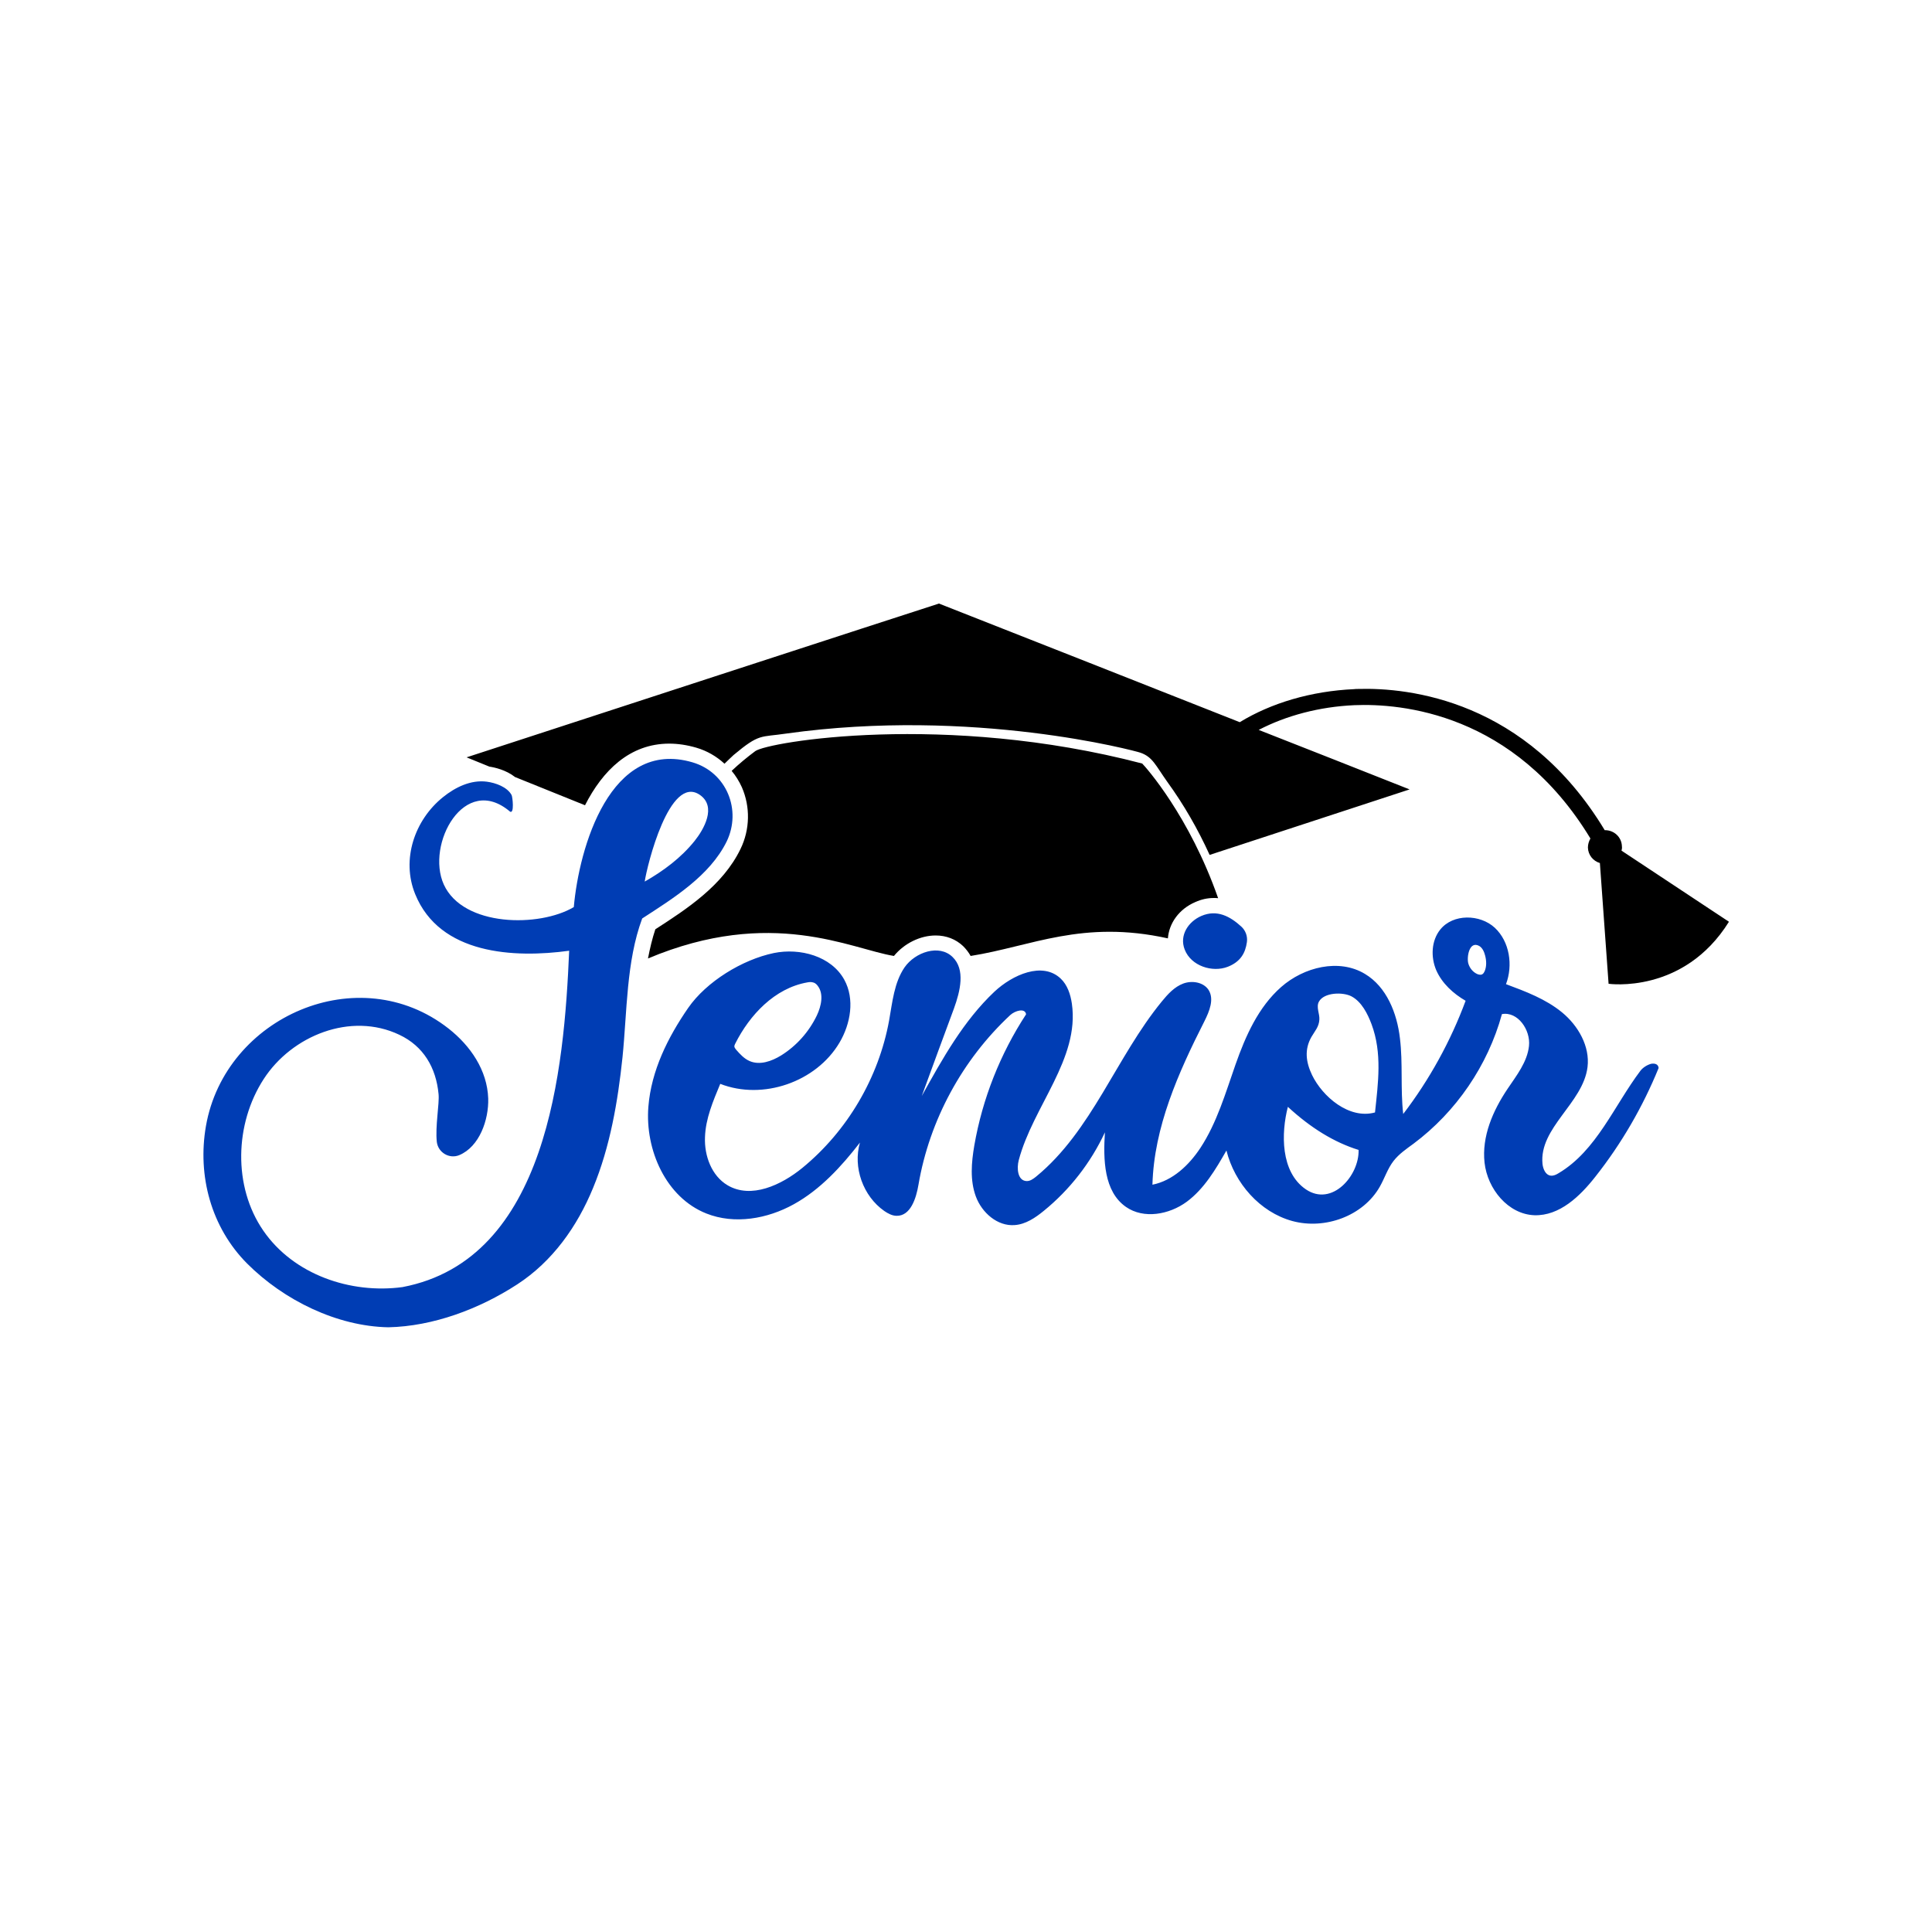 <?xml version="1.0" encoding="utf-8"?>
<!-- Generator: Adobe Illustrator 23.0.1, SVG Export Plug-In . SVG Version: 6.00 Build 0)  -->
<svg version="1.1" id="Layer_1" xmlns="http://www.w3.org/2000/svg" xmlns:xlink="http://www.w3.org/1999/xlink" x="0px" y="0px"
	 width="1000px" height="1000px" viewBox="0 0 1000 1000" style="enable-background:new 0 0 1000 1000;" xml:space="preserve">
<style type="text/css">
	.st0{fill:#003DB4;}
</style>
<g>
	<path class="st0" d="M613.2,491.5c-2.9-7.4,1.9-14.5,8.6-17.4c8.1-3.5,14.9,0.2,20.7,5.5c2.2,2,3.3,5,2.9,8
		c-0.8,5.7-3.3,10.2-9.9,12.8C627.5,503.5,616.5,500,613.2,491.5z M332.4,475.4c-8.3,22.3-7.8,48.4-10.2,71.9
		c-2.4,22.8-6.4,46.2-15.2,67.5c-8.2,20-21,38.1-39.3,50C248,677.6,224.1,686.5,201,687c-26.5-0.5-54-13.9-73.1-33
		c-18.6-18.7-25.8-45.4-21.3-71.2c9.9-56.6,79.1-86.9,125.6-50.4c11.3,8.9,20,21.5,20.5,36.2c0.3,11-4.5,24.9-15,29.3
		c-5.1,2.1-10.9-1.3-11.6-6.8c-0.9-8.1,1.4-19.8,0.9-24.8c-1.3-13.7-7.8-24.8-20.3-30.7c-25.2-12-55.7,0.5-70.2,22.9
		c-15,23.1-16,55.6-0.2,78.5c15.7,22.8,45.2,32.8,72,29.2c75.2-14.3,83.7-113,86.3-174.1c-28.5,3.9-67,2-79.7-29.3
		c-7.3-17.9-0.3-38.4,14.4-50.2c6.3-5.1,14.4-9.1,22.7-8c4.5,0.6,10.5,2.7,12.8,6.9c0.5,0.9,1.5,9.9-0.8,8.6
		c-23.6-20.1-43.7,16.9-34.3,37.7c10,22,49.5,22.3,67.3,11.7c2.7-30.6,18.8-87.5,61.5-74.9c17.6,5.2,25.5,24.7,17.6,41
		C367.3,453.4,348.4,465,332.4,475.4z M359.5,435.3c4.8-6,11.6-17.8,2.7-23.9c-15.7-10.7-27.3,36.7-28.5,44.9
		C343.4,450.8,352.5,444,359.5,435.3z M858.5,552.8c-8.2,20.1-19.2,39.1-32.7,56.2c-8,10.2-18.6,20.4-31.6,20
		c-13.6-0.5-24.3-13.6-25.8-27.2s4.3-26.9,11.9-38.2c4.7-7,10.2-13.9,11.1-22.2c0.9-8.3-5.8-18-14-16.5
		c-7.3,26.6-23.7,50.6-45.8,67.1c-3.7,2.7-7.5,5.3-10.3,8.9c-3.1,4-4.6,8.9-7.1,13.3c-8.6,15.2-28.4,22.4-45.3,17.8
		c-16.8-4.6-29.9-19.6-34.1-36.5c-5.6,9.8-11.5,19.8-20.5,26.5c-9.1,6.7-22.3,9.1-31.5,2.7c-11.5-8-11.8-24.6-10.9-38.6
		c-7.3,15.7-18.2,29.7-31.6,40.6c-4.4,3.6-9.4,7-15.1,7.4c-8.9,0.7-17-6.4-20.1-14.8s-2.3-17.6-0.8-26.4
		c4.2-24.2,13.4-47.4,26.8-67.9c-0.5-3.4-5.7-1.9-8.2,0.4c-24.8,23.1-41.8,54.4-47.5,87.8c-1.2,7.1-4.1,16.2-11.3,16.1
		c-2.3,0-4.5-1.2-6.4-2.5c-11-7.7-16.3-22.6-12.6-35.4c-9.6,12.4-20.5,24.3-34.2,31.9s-30.7,10.6-45.3,4.8
		c-20.9-8.3-31.8-32.9-30-55.3c1.5-18.7,10.1-35.9,20.6-51.1c9.4-13.6,28-25,44.3-28.4c13.6-2.8,29.8,1.6,36.5,13.8
		c5.5,10,3.3,22.8-2.5,32.6c-12.1,20.4-39.7,29.9-61.7,21.3c-3.7,8.9-7.6,18-7.9,27.6c-0.4,9.6,3.4,20,11.7,24.9
		c12.2,7.2,27.8-0.1,38.7-9c23.3-19.1,39.5-46.7,44.9-76.3c1.7-9.5,2.6-19.6,8-27.5c5.5-7.9,17.9-12.1,24.8-5.4
		c6.8,6.5,4,17.7,0.8,26.6c-5.6,15.1-11.2,30.3-16.7,45.4c10.7-19.3,21.6-38.9,37.6-54c9.4-8.8,24.9-15.7,34.3-6.8
		c3.5,3.3,5.1,8.2,5.8,13c4.1,28.6-20.1,53.1-27.5,81c-1.1,4.2-0.6,10.4,3.8,10.8c2,0.2,3.7-1.1,5.2-2.3
		c28.9-23.7,41.4-61.8,65.1-90.7c3.1-3.8,6.5-7.5,11-9.2s10.4-0.8,13.1,3.2c3.1,4.8,0.5,11.1-2.1,16.3
		c-13.5,26.6-26.1,54.8-26.9,84.6c10.5-2.1,18.9-10.1,24.8-19c8.6-13.1,13-28.4,18.2-43.2c5.2-14.8,11.8-29.7,23.6-40.1
		c11.8-10.4,30-14.9,43.4-6.8c11.2,6.7,16.6,20.3,18.1,33.3c1.6,13,0.2,26.2,1.7,39.2c13.6-17.8,24.5-37.6,32.3-58.6
		c-6.4-3.7-12.2-9-15.2-15.8c-2.9-6.8-2.6-15.3,2.1-21.1c6.6-8.2,20.5-8,28.2-0.9c7.7,7.2,9.5,19.4,5.8,29.2
		c10.2,3.8,20.6,7.7,29,14.6s14.5,17.6,13.2,28.3c-2.3,18.7-25.2,31.4-23.3,50.2c0.3,2.6,1.6,5.7,4.2,6c1.5,0.2,2.9-0.5,4.2-1.3
		c19.6-11.7,28.6-34.8,42.3-53c1.3-1.7,3.6-3.1,5.6-3.6C856.6,550.3,858.3,550.8,858.5,552.8z M420.8,508.5c-1-0.3-2-0.2-3,0
		c-16.9,3-29.8,16.9-37.2,31.6c-0.3,0.5-0.5,1.1-0.5,1.6c0.1,0.6,0.5,1.1,0.9,1.6c2,2.3,4.2,4.7,7,5.9c5.3,2.3,11.4,0.1,16.3-2.9
		c8-5,14.4-12.2,18.5-20.7c2.3-4.9,3.7-11.2,0.4-15.4c-0.5-0.7-1.2-1.3-2-1.6C421.1,508.6,421,508.6,420.8,508.5z M703.2,595.2
		c-12.6-3.9-24.8-11.4-36.6-22.3c-3.5,13.5-3.9,33.7,9.3,42.7C689.5,624.8,703.6,608.4,703.2,595.2z M709.9,530.1
		c-2-5.3-5.1-11.6-10.4-14.4c-4.4-2.3-14.1-2.1-16.8,2.7c-1.6,2.8,0.4,6.3,0.2,9.3c-0.2,3.8-2.3,5.9-4.1,9c-3.7,6.5-2.9,13,0.3,19.7
		c5.4,11.2,19.2,23.1,32.6,19.4C713.3,560.6,715.5,545.1,709.9,530.1z M765.6,489.6c-5.2-2.8-6.5,6-5.6,9.1c0.7,2.4,2.4,4.5,4.7,5.5
		c0.8,0.3,1.8,0.5,2.5,0.1s1-1.1,1.3-1.7c1-2.5,0.9-5.3,0.2-8C768.2,492.6,767.3,490.6,765.6,489.6L765.6,489.6z"/>
	<path d="M591.2,395.2c1.9,1.9,24.5,27.3,39.3,69.7c-0.8-0.1-1.5-0.1-2.3-0.1c-3.2,0-6.4,0.7-9.5,2.1c-8.4,3.6-13.6,10.9-14.2,18.8
		c-44.3-9.8-70.6,4.1-102.1,9.1c-1-1.8-2.3-3.5-3.9-5.1c-3.8-3.6-8.7-5.5-14.2-5.5c-8,0-16.3,4.1-21.6,10.6
		c-22.2-3.6-63.4-25.6-127.3,1.3c1-5.2,2.2-10.3,3.8-15.1c16.4-10.6,34.9-22.6,44.1-41.6c4.9-10.1,5.1-21.8,0.7-31.9
		c-1.4-3.1-3.2-6-5.3-8.5c3.8-3.6,7.9-7,12.2-10.2C397.3,384,489.3,368.5,591.2,395.2z M839.3,440.3c0.2-0.7,0.3-1.5,0.2-2.2
		c-0.1-4.8-4.1-8.5-8.9-8.4c-40.7-67.4-101.3-73.9-127.8-73.1c-0.6,0-1.3,0-1.9,0.1c-22.3,1-43,7.2-59.2,17.1
		c-51.9-20.5-103.8-41-155.7-61.4c-15.4,4.9-208.1,67.7-244.5,79.6c3.9,1.6,7.9,3.2,11.8,4.8c2.7,0.4,8.6,1.7,13.3,5.4
		c12.1,4.9,24.1,9.7,36.2,14.6c9.1-17.9,23.1-31.9,43.6-31.9c4.5,0,9.2,0.7,14,2.1c5.5,1.6,10.5,4.5,14.6,8.3c1.5-1.5,3.1-3,4.7-4.5
		c13.5-11.3,13.8-9.1,27.2-11.1c96.8-13.6,181,9,183.4,9.9c6.3,2.2,7.8,6.5,13.9,15.1c8.5,11.7,15.8,24.4,21.9,37.8
		c3.1-1,90.9-29.8,103.5-33.9c-26-10.3-52.1-20.6-78.1-30.8c14.2-7.4,31.4-12,49.5-12.8c23.9-1,82.7,3.8,122.2,69
		c-0.8,1.4-1.3,3-1.3,4.7c0.1,3.8,2.7,7,6.2,8l4.5,62.5c0,0,38.8,5.6,62.3-32.1L839.3,440.3z"/>
</g>
</svg>
